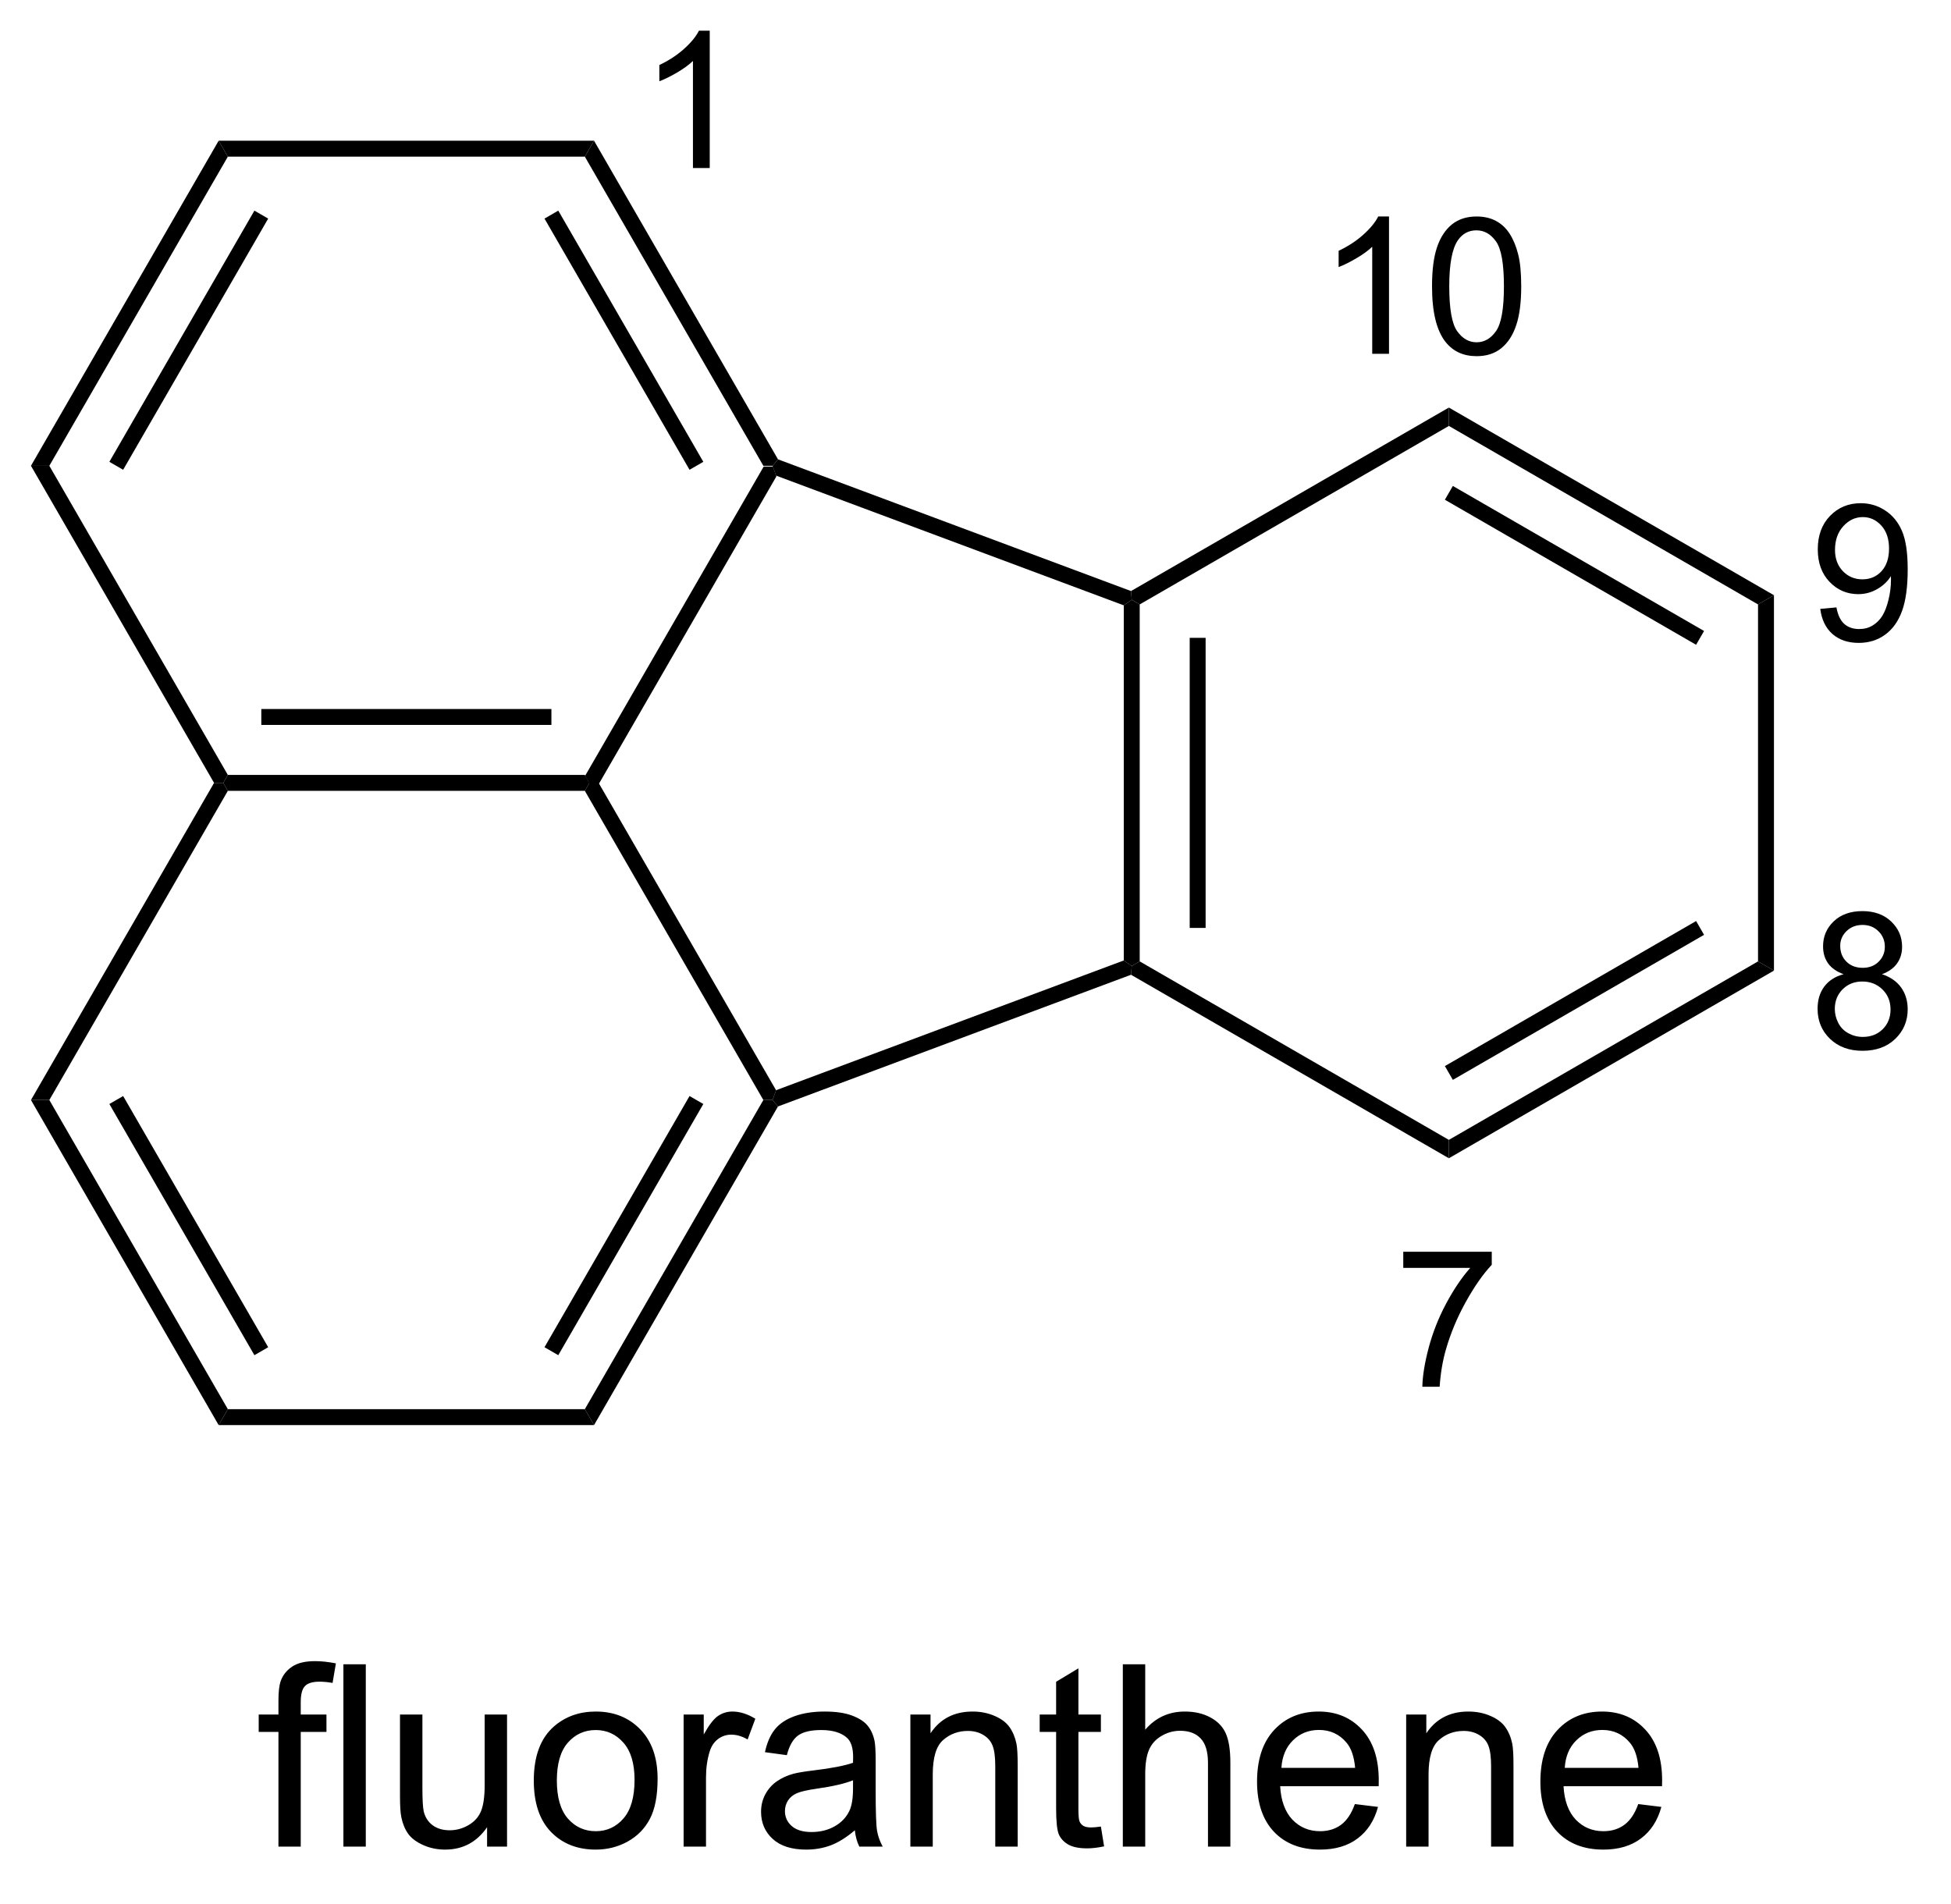 <?xml version="1.0" encoding="UTF-8"?>
<!DOCTYPE svg PUBLIC '-//W3C//DTD SVG 1.0//EN'
          'http://www.w3.org/TR/2001/REC-SVG-20010904/DTD/svg10.dtd'>
<svg stroke-dasharray="none" shape-rendering="auto" xmlns="http://www.w3.org/2000/svg" font-family="'Dialog'" text-rendering="auto" width="84" fill-opacity="1" color-interpolation="auto" color-rendering="auto" preserveAspectRatio="xMidYMid meet" font-size="12px" viewBox="0 0 84 82" fill="black" xmlns:xlink="http://www.w3.org/1999/xlink" stroke="black" image-rendering="auto" stroke-miterlimit="10" stroke-linecap="square" stroke-linejoin="miter" font-style="normal" stroke-width="1" height="82" stroke-dashoffset="0" font-weight="normal" stroke-opacity="1"
><!--Generated by the Batik Graphics2D SVG Generator--><defs id="genericDefs"
  /><g
  ><defs id="defs1"
    ><clipPath clipPathUnits="userSpaceOnUse" id="clipPath1"
      ><path d="M0.646 2.896 L63.269 2.896 L63.269 63.655 L0.646 63.655 L0.646 2.896 Z"
      /></clipPath
      ><clipPath clipPathUnits="userSpaceOnUse" id="clipPath2"
      ><path d="M-0.972 23.521 L-0.972 82.591 L59.91 82.591 L59.91 23.521 Z"
      /></clipPath
    ></defs
    ><g transform="scale(1.333,1.333) translate(-0.646,-2.896) matrix(1.029,0,0,1.029,1.646,-21.298)"
    ><path d="M23 38.158 L23.289 38.158 L23.399 38.466 L17.827 48.117 L17.539 48.117 L17.394 47.867 Z" stroke="none" clip-path="url(#clipPath2)"
    /></g
    ><g transform="matrix(1.371,0,0,1.371,1.333,-32.258)"
    ><path d="M17.394 28.449 L17.683 27.949 L23.46 37.955 L23.289 38.158 L23 38.158 ZM16.127 30.394 L20.682 38.283 L21.115 38.033 L16.56 30.144 Z" stroke="none" clip-path="url(#clipPath2)"
    /></g
    ><g transform="matrix(1.371,0,0,1.371,1.333,-32.258)"
    ><path d="M6.183 28.449 L5.894 27.949 L17.683 27.949 L17.394 28.449 Z" stroke="none" clip-path="url(#clipPath2)"
    /></g
    ><g transform="matrix(1.371,0,0,1.371,1.333,-32.258)"
    ><path d="M0.577 38.158 L0 38.158 L5.894 27.949 L6.183 28.449 ZM2.895 38.283 L7.45 30.394 L7.017 30.144 L2.462 38.033 Z" stroke="none" clip-path="url(#clipPath2)"
    /></g
    ><g transform="matrix(1.371,0,0,1.371,1.333,-32.258)"
    ><path d="M6.183 47.867 L6.039 48.117 L5.75 48.117 L0 38.158 L0.577 38.158 Z" stroke="none" clip-path="url(#clipPath2)"
    /></g
    ><g transform="matrix(1.371,0,0,1.371,1.333,-32.258)"
    ><path d="M0.577 58.077 L0 58.077 L5.75 48.117 L6.039 48.117 L6.183 48.367 Z" stroke="none" clip-path="url(#clipPath2)"
    /></g
    ><g transform="matrix(1.371,0,0,1.371,1.333,-32.258)"
    ><path d="M6.183 67.786 L5.894 68.286 L0 58.077 L0.577 58.077 ZM7.45 65.841 L2.895 57.952 L2.462 58.202 L7.017 66.091 Z" stroke="none" clip-path="url(#clipPath2)"
    /></g
    ><g transform="matrix(1.371,0,0,1.371,1.333,-32.258)"
    ><path d="M17.394 67.786 L17.683 68.286 L5.894 68.286 L6.183 67.786 Z" stroke="none" clip-path="url(#clipPath2)"
    /></g
    ><g transform="matrix(1.371,0,0,1.371,1.333,-32.258)"
    ><path d="M23 58.077 L23.289 58.077 L23.46 58.279 L17.683 68.286 L17.394 67.786 ZM20.682 57.952 L16.127 65.841 L16.56 66.091 L21.115 58.202 Z" stroke="none" clip-path="url(#clipPath2)"
    /></g
    ><g transform="matrix(1.371,0,0,1.371,1.333,-32.258)"
    ><path d="M17.394 48.367 L17.539 48.117 L17.827 48.117 L23.399 57.769 L23.289 58.077 L23 58.077 Z" stroke="none" clip-path="url(#clipPath2)"
    /></g
    ><g transform="matrix(1.371,0,0,1.371,1.333,-32.258)"
    ><path d="M6.183 48.367 L6.039 48.117 L6.183 47.867 L17.394 47.867 L17.539 48.117 L17.394 48.367 ZM7.234 46.297 L16.344 46.297 L16.344 45.797 L7.234 45.797 Z" stroke="none" clip-path="url(#clipPath2)"
    /></g
    ><g transform="matrix(1.371,0,0,1.371,1.333,-32.258)"
    ><path d="M34.319 42.541 L34.569 42.367 L34.819 42.512 L34.819 53.723 L34.569 53.867 L34.319 53.694 ZM36.389 43.562 L36.389 52.672 L36.889 52.672 L36.889 43.562 Z" stroke="none" clip-path="url(#clipPath2)"
    /></g
    ><g transform="matrix(1.371,0,0,1.371,1.333,-32.258)"
    ><path d="M34.546 54.143 L34.569 53.867 L34.819 53.723 L44.528 59.329 L44.528 59.906 Z" stroke="none" clip-path="url(#clipPath2)"
    /></g
    ><g transform="matrix(1.371,0,0,1.371,1.333,-32.258)"
    ><path d="M44.528 59.906 L44.528 59.329 L54.237 53.723 L54.737 54.012 ZM44.653 57.444 L52.542 52.889 L52.292 52.456 L44.403 57.011 Z" stroke="none" clip-path="url(#clipPath2)"
    /></g
    ><g transform="matrix(1.371,0,0,1.371,1.333,-32.258)"
    ><path d="M54.737 54.012 L54.237 53.723 L54.237 42.512 L54.737 42.223 Z" stroke="none" clip-path="url(#clipPath2)"
    /></g
    ><g transform="matrix(1.371,0,0,1.371,1.333,-32.258)"
    ><path d="M54.737 42.223 L54.237 42.512 L44.528 36.906 L44.528 36.329 ZM52.542 43.346 L44.653 38.791 L44.403 39.224 L52.292 43.779 Z" stroke="none" clip-path="url(#clipPath2)"
    /></g
    ><g transform="matrix(1.371,0,0,1.371,1.333,-32.258)"
    ><path d="M44.528 36.329 L44.528 36.906 L34.819 42.512 L34.569 42.367 L34.546 42.092 Z" stroke="none" clip-path="url(#clipPath2)"
    /></g
    ><g transform="matrix(1.371,0,0,1.371,1.333,-32.258)"
    ><path d="M23.399 38.466 L23.289 38.158 L23.46 37.955 L34.546 42.092 L34.569 42.367 L34.319 42.541 Z" stroke="none" clip-path="url(#clipPath2)"
    /></g
    ><g transform="matrix(1.371,0,0,1.371,1.333,-32.258)"
    ><path d="M23.46 58.279 L23.289 58.077 L23.399 57.769 L34.319 53.694 L34.569 53.867 L34.546 54.143 Z" stroke="none" clip-path="url(#clipPath2)"
    /></g
    ><g transform="matrix(1.371,0,0,1.371,1.333,-32.258)"
    ><path d="M7.772 81.525 L7.772 77.923 L7.152 77.923 L7.152 77.377 L7.772 77.377 L7.772 76.934 Q7.772 76.517 7.847 76.314 Q7.949 76.041 8.204 75.871 Q8.459 75.7 8.92 75.7 Q9.217 75.7 9.576 75.77 L9.472 76.384 Q9.254 76.345 9.058 76.345 Q8.738 76.345 8.605 76.483 Q8.472 76.619 8.472 76.994 L8.472 77.377 L9.28 77.377 L9.28 77.923 L8.472 77.923 L8.472 81.525 L7.772 81.525 ZM9.812 81.525 L9.812 75.798 L10.515 75.798 L10.515 81.525 L9.812 81.525 ZM14.324 81.525 L14.324 80.916 Q13.839 81.619 13.006 81.619 Q12.639 81.619 12.321 81.478 Q12.004 81.338 11.847 81.124 Q11.694 80.91 11.631 80.603 Q11.589 80.395 11.589 79.947 L11.589 77.377 L12.293 77.377 L12.293 79.676 Q12.293 80.228 12.334 80.418 Q12.402 80.697 12.616 80.856 Q12.832 81.012 13.147 81.012 Q13.464 81.012 13.741 80.85 Q14.019 80.689 14.134 80.41 Q14.248 80.129 14.248 79.598 L14.248 77.377 L14.951 77.377 L14.951 81.525 L14.324 81.525 ZM15.791 79.45 Q15.791 78.298 16.432 77.744 Q16.968 77.283 17.737 77.283 Q18.593 77.283 19.135 77.843 Q19.679 78.403 19.679 79.392 Q19.679 80.192 19.437 80.653 Q19.198 81.111 18.739 81.366 Q18.281 81.619 17.737 81.619 Q16.867 81.619 16.328 81.061 Q15.791 80.502 15.791 79.45 ZM16.515 79.45 Q16.515 80.246 16.862 80.645 Q17.21 81.041 17.737 81.041 Q18.26 81.041 18.606 80.642 Q18.955 80.244 18.955 79.426 Q18.955 78.658 18.606 78.262 Q18.257 77.864 17.737 77.864 Q17.21 77.864 16.862 78.259 Q16.515 78.653 16.515 79.45 ZM20.496 81.525 L20.496 77.377 L21.128 77.377 L21.128 78.004 Q21.371 77.564 21.574 77.423 Q21.779 77.283 22.027 77.283 Q22.381 77.283 22.748 77.509 L22.506 78.16 Q22.248 78.009 21.991 78.009 Q21.761 78.009 21.576 78.147 Q21.394 78.285 21.316 78.533 Q21.199 78.908 21.199 79.353 L21.199 81.525 L20.496 81.525 ZM25.873 81.012 Q25.483 81.345 25.121 81.483 Q24.761 81.619 24.347 81.619 Q23.662 81.619 23.295 81.285 Q22.928 80.95 22.928 80.431 Q22.928 80.127 23.066 79.874 Q23.207 79.621 23.431 79.47 Q23.654 79.317 23.936 79.239 Q24.144 79.184 24.561 79.134 Q25.412 79.033 25.816 78.892 Q25.819 78.746 25.819 78.707 Q25.819 78.278 25.621 78.103 Q25.35 77.864 24.819 77.864 Q24.324 77.864 24.087 78.038 Q23.85 78.213 23.738 78.653 L23.05 78.559 Q23.144 78.119 23.358 77.848 Q23.574 77.575 23.98 77.429 Q24.386 77.283 24.92 77.283 Q25.451 77.283 25.782 77.408 Q26.116 77.533 26.272 77.723 Q26.428 77.91 26.491 78.2 Q26.527 78.379 26.527 78.848 L26.527 79.785 Q26.527 80.767 26.571 81.028 Q26.616 81.285 26.748 81.525 L26.014 81.525 Q25.904 81.306 25.873 81.012 ZM25.816 79.442 Q25.433 79.598 24.668 79.707 Q24.233 79.77 24.053 79.848 Q23.873 79.926 23.774 80.077 Q23.678 80.228 23.678 80.41 Q23.678 80.692 23.892 80.879 Q24.105 81.067 24.514 81.067 Q24.92 81.067 25.235 80.89 Q25.553 80.713 25.701 80.403 Q25.816 80.166 25.816 79.7 L25.816 79.442 ZM27.617 81.525 L27.617 77.377 L28.25 77.377 L28.25 77.965 Q28.705 77.283 29.57 77.283 Q29.945 77.283 30.257 77.418 Q30.573 77.551 30.729 77.77 Q30.885 77.989 30.948 78.291 Q30.987 78.486 30.987 78.973 L30.987 81.525 L30.283 81.525 L30.283 79.002 Q30.283 78.572 30.2 78.358 Q30.119 78.145 29.911 78.02 Q29.703 77.892 29.422 77.892 Q28.971 77.892 28.645 78.179 Q28.32 78.463 28.32 79.259 L28.32 81.525 L27.617 81.525 ZM33.6 80.895 L33.701 81.517 Q33.404 81.58 33.17 81.58 Q32.787 81.58 32.576 81.46 Q32.365 81.338 32.279 81.14 Q32.194 80.942 32.194 80.309 L32.194 77.923 L31.678 77.923 L31.678 77.377 L32.194 77.377 L32.194 76.348 L32.894 75.926 L32.894 77.377 L33.6 77.377 L33.6 77.923 L32.894 77.923 L32.894 80.348 Q32.894 80.65 32.931 80.736 Q32.967 80.822 33.05 80.874 Q33.136 80.923 33.292 80.923 Q33.41 80.923 33.6 80.895 ZM34.289 81.525 L34.289 75.798 L34.992 75.798 L34.992 77.853 Q35.484 77.283 36.234 77.283 Q36.695 77.283 37.033 77.465 Q37.375 77.645 37.52 77.965 Q37.666 78.285 37.666 78.895 L37.666 81.525 L36.963 81.525 L36.963 78.895 Q36.963 78.369 36.734 78.129 Q36.507 77.887 36.088 77.887 Q35.776 77.887 35.5 78.051 Q35.226 78.213 35.109 78.491 Q34.992 78.767 34.992 79.254 L34.992 81.525 L34.289 81.525 ZM41.576 80.189 L42.303 80.278 Q42.131 80.916 41.665 81.267 Q41.201 81.619 40.48 81.619 Q39.569 81.619 39.035 81.059 Q38.504 80.496 38.504 79.486 Q38.504 78.439 39.042 77.861 Q39.582 77.283 40.441 77.283 Q41.272 77.283 41.798 77.85 Q42.326 78.416 42.326 79.442 Q42.326 79.504 42.324 79.629 L39.23 79.629 Q39.269 80.314 39.615 80.679 Q39.964 81.041 40.483 81.041 Q40.871 81.041 41.144 80.838 Q41.417 80.634 41.576 80.189 ZM39.269 79.051 L41.584 79.051 Q41.537 78.528 41.319 78.267 Q40.983 77.861 40.449 77.861 Q39.964 77.861 39.634 78.186 Q39.303 78.509 39.269 79.051 ZM43.187 81.525 L43.187 77.377 L43.82 77.377 L43.82 77.965 Q44.276 77.283 45.14 77.283 Q45.515 77.283 45.828 77.418 Q46.143 77.551 46.299 77.77 Q46.455 77.989 46.518 78.291 Q46.557 78.486 46.557 78.973 L46.557 81.525 L45.854 81.525 L45.854 79.002 Q45.854 78.572 45.77 78.358 Q45.69 78.145 45.481 78.02 Q45.273 77.892 44.992 77.892 Q44.541 77.892 44.216 78.179 Q43.89 78.463 43.89 79.259 L43.89 81.525 L43.187 81.525 ZM50.475 80.189 L51.201 80.278 Q51.029 80.916 50.563 81.267 Q50.1 81.619 49.379 81.619 Q48.467 81.619 47.933 81.059 Q47.402 80.496 47.402 79.486 Q47.402 78.439 47.941 77.861 Q48.48 77.283 49.339 77.283 Q50.17 77.283 50.696 77.85 Q51.225 78.416 51.225 79.442 Q51.225 79.504 51.222 79.629 L48.129 79.629 Q48.167 80.314 48.514 80.679 Q48.863 81.041 49.381 81.041 Q49.769 81.041 50.042 80.838 Q50.316 80.634 50.475 80.189 ZM48.167 79.051 L50.483 79.051 Q50.436 78.528 50.217 78.267 Q49.881 77.861 49.347 77.861 Q48.863 77.861 48.532 78.186 Q48.201 78.509 48.167 79.051 Z" stroke="none" clip-path="url(#clipPath2)"
    /></g
    ><g transform="matrix(1.371,0,0,1.371,1.333,-32.258)"
    ><path d="M21.316 28.806 L20.789 28.806 L20.789 25.444 Q20.598 25.626 20.289 25.808 Q19.98 25.989 19.734 26.081 L19.734 25.571 Q20.176 25.362 20.506 25.067 Q20.838 24.77 20.977 24.493 L21.316 24.493 L21.316 28.806 Z" stroke="none" clip-path="url(#clipPath2)"
    /></g
    ><g transform="matrix(1.371,0,0,1.371,1.333,-32.258)"
    ><path d="M43.096 63.349 L43.096 62.842 L45.875 62.842 L45.875 63.252 Q45.465 63.689 45.062 64.414 Q44.66 65.137 44.439 65.9 Q44.281 66.439 44.238 67.082 L43.695 67.082 Q43.705 66.574 43.894 65.857 Q44.086 65.138 44.441 64.472 Q44.797 63.806 45.199 63.349 L43.096 63.349 Z" stroke="none" clip-path="url(#clipPath2)"
    /></g
    ><g transform="matrix(1.371,0,0,1.371,1.333,-32.258)"
    ><path d="M56.924 54.126 Q56.596 54.007 56.437 53.785 Q56.279 53.562 56.279 53.251 Q56.279 52.783 56.615 52.464 Q56.953 52.144 57.514 52.144 Q58.076 52.144 58.418 52.47 Q58.761 52.796 58.761 53.265 Q58.761 53.564 58.603 53.787 Q58.447 54.007 58.129 54.126 Q58.523 54.255 58.73 54.542 Q58.937 54.83 58.937 55.228 Q58.937 55.779 58.547 56.156 Q58.158 56.531 57.521 56.531 Q56.886 56.531 56.496 56.154 Q56.107 55.777 56.107 55.214 Q56.107 54.794 56.318 54.513 Q56.531 54.23 56.924 54.126 ZM56.818 53.234 Q56.818 53.538 57.014 53.732 Q57.211 53.925 57.525 53.925 Q57.83 53.925 58.023 53.734 Q58.219 53.541 58.219 53.263 Q58.219 52.972 58.017 52.775 Q57.818 52.578 57.519 52.578 Q57.217 52.578 57.017 52.771 Q56.818 52.964 56.818 53.234 ZM56.648 55.216 Q56.648 55.443 56.756 55.654 Q56.863 55.865 57.074 55.98 Q57.285 56.095 57.527 56.095 Q57.906 56.095 58.152 55.853 Q58.398 55.609 58.398 55.234 Q58.398 54.853 58.144 54.605 Q57.89 54.355 57.51 54.355 Q57.139 54.355 56.892 54.601 Q56.648 54.847 56.648 55.216 Z" stroke="none" clip-path="url(#clipPath2)"
    /></g
    ><g transform="matrix(1.371,0,0,1.371,1.333,-32.258)"
    ><path d="M56.191 42.652 L56.699 42.605 Q56.764 42.962 56.945 43.124 Q57.127 43.285 57.41 43.285 Q57.654 43.285 57.836 43.173 Q58.019 43.062 58.136 42.876 Q58.254 42.691 58.332 42.374 Q58.412 42.058 58.412 41.73 Q58.412 41.695 58.41 41.624 Q58.252 41.876 57.976 42.032 Q57.703 42.189 57.385 42.189 Q56.851 42.189 56.482 41.802 Q56.113 41.415 56.113 40.782 Q56.113 40.13 56.498 39.732 Q56.883 39.333 57.463 39.333 Q57.883 39.333 58.228 39.56 Q58.576 39.785 58.756 40.202 Q58.937 40.618 58.937 41.41 Q58.937 42.234 58.758 42.722 Q58.58 43.208 58.226 43.464 Q57.873 43.72 57.398 43.72 Q56.894 43.72 56.574 43.441 Q56.256 43.16 56.191 42.652 ZM58.351 40.757 Q58.351 40.302 58.109 40.036 Q57.867 39.769 57.527 39.769 Q57.176 39.769 56.914 40.056 Q56.654 40.343 56.654 40.8 Q56.654 41.21 56.902 41.468 Q57.15 41.724 57.514 41.724 Q57.879 41.724 58.115 41.468 Q58.351 41.21 58.351 40.757 Z" stroke="none" clip-path="url(#clipPath2)"
    /></g
    ><g transform="matrix(1.371,0,0,1.371,1.333,-32.258)"
    ><path d="M42.648 34.64 L42.121 34.64 L42.121 31.279 Q41.93 31.461 41.621 31.642 Q41.312 31.824 41.066 31.916 L41.066 31.406 Q41.508 31.197 41.838 30.902 Q42.17 30.605 42.309 30.328 L42.648 30.328 L42.648 34.64 ZM43.999 32.521 Q43.999 31.759 44.155 31.297 Q44.311 30.832 44.62 30.58 Q44.931 30.328 45.399 30.328 Q45.745 30.328 46.005 30.466 Q46.267 30.605 46.436 30.869 Q46.606 31.131 46.702 31.508 Q46.8 31.883 46.8 32.521 Q46.8 33.277 46.643 33.742 Q46.489 34.207 46.179 34.461 Q45.87 34.715 45.399 34.715 Q44.778 34.715 44.423 34.267 Q43.999 33.732 43.999 32.521 ZM44.54 32.521 Q44.54 33.58 44.788 33.929 Q45.036 34.279 45.399 34.279 Q45.763 34.279 46.009 33.927 Q46.257 33.576 46.257 32.521 Q46.257 31.461 46.009 31.113 Q45.763 30.763 45.393 30.763 Q45.03 30.763 44.813 31.072 Q44.54 31.465 44.54 32.521 Z" stroke="none" clip-path="url(#clipPath2)"
    /></g
  ></g
></svg
>
